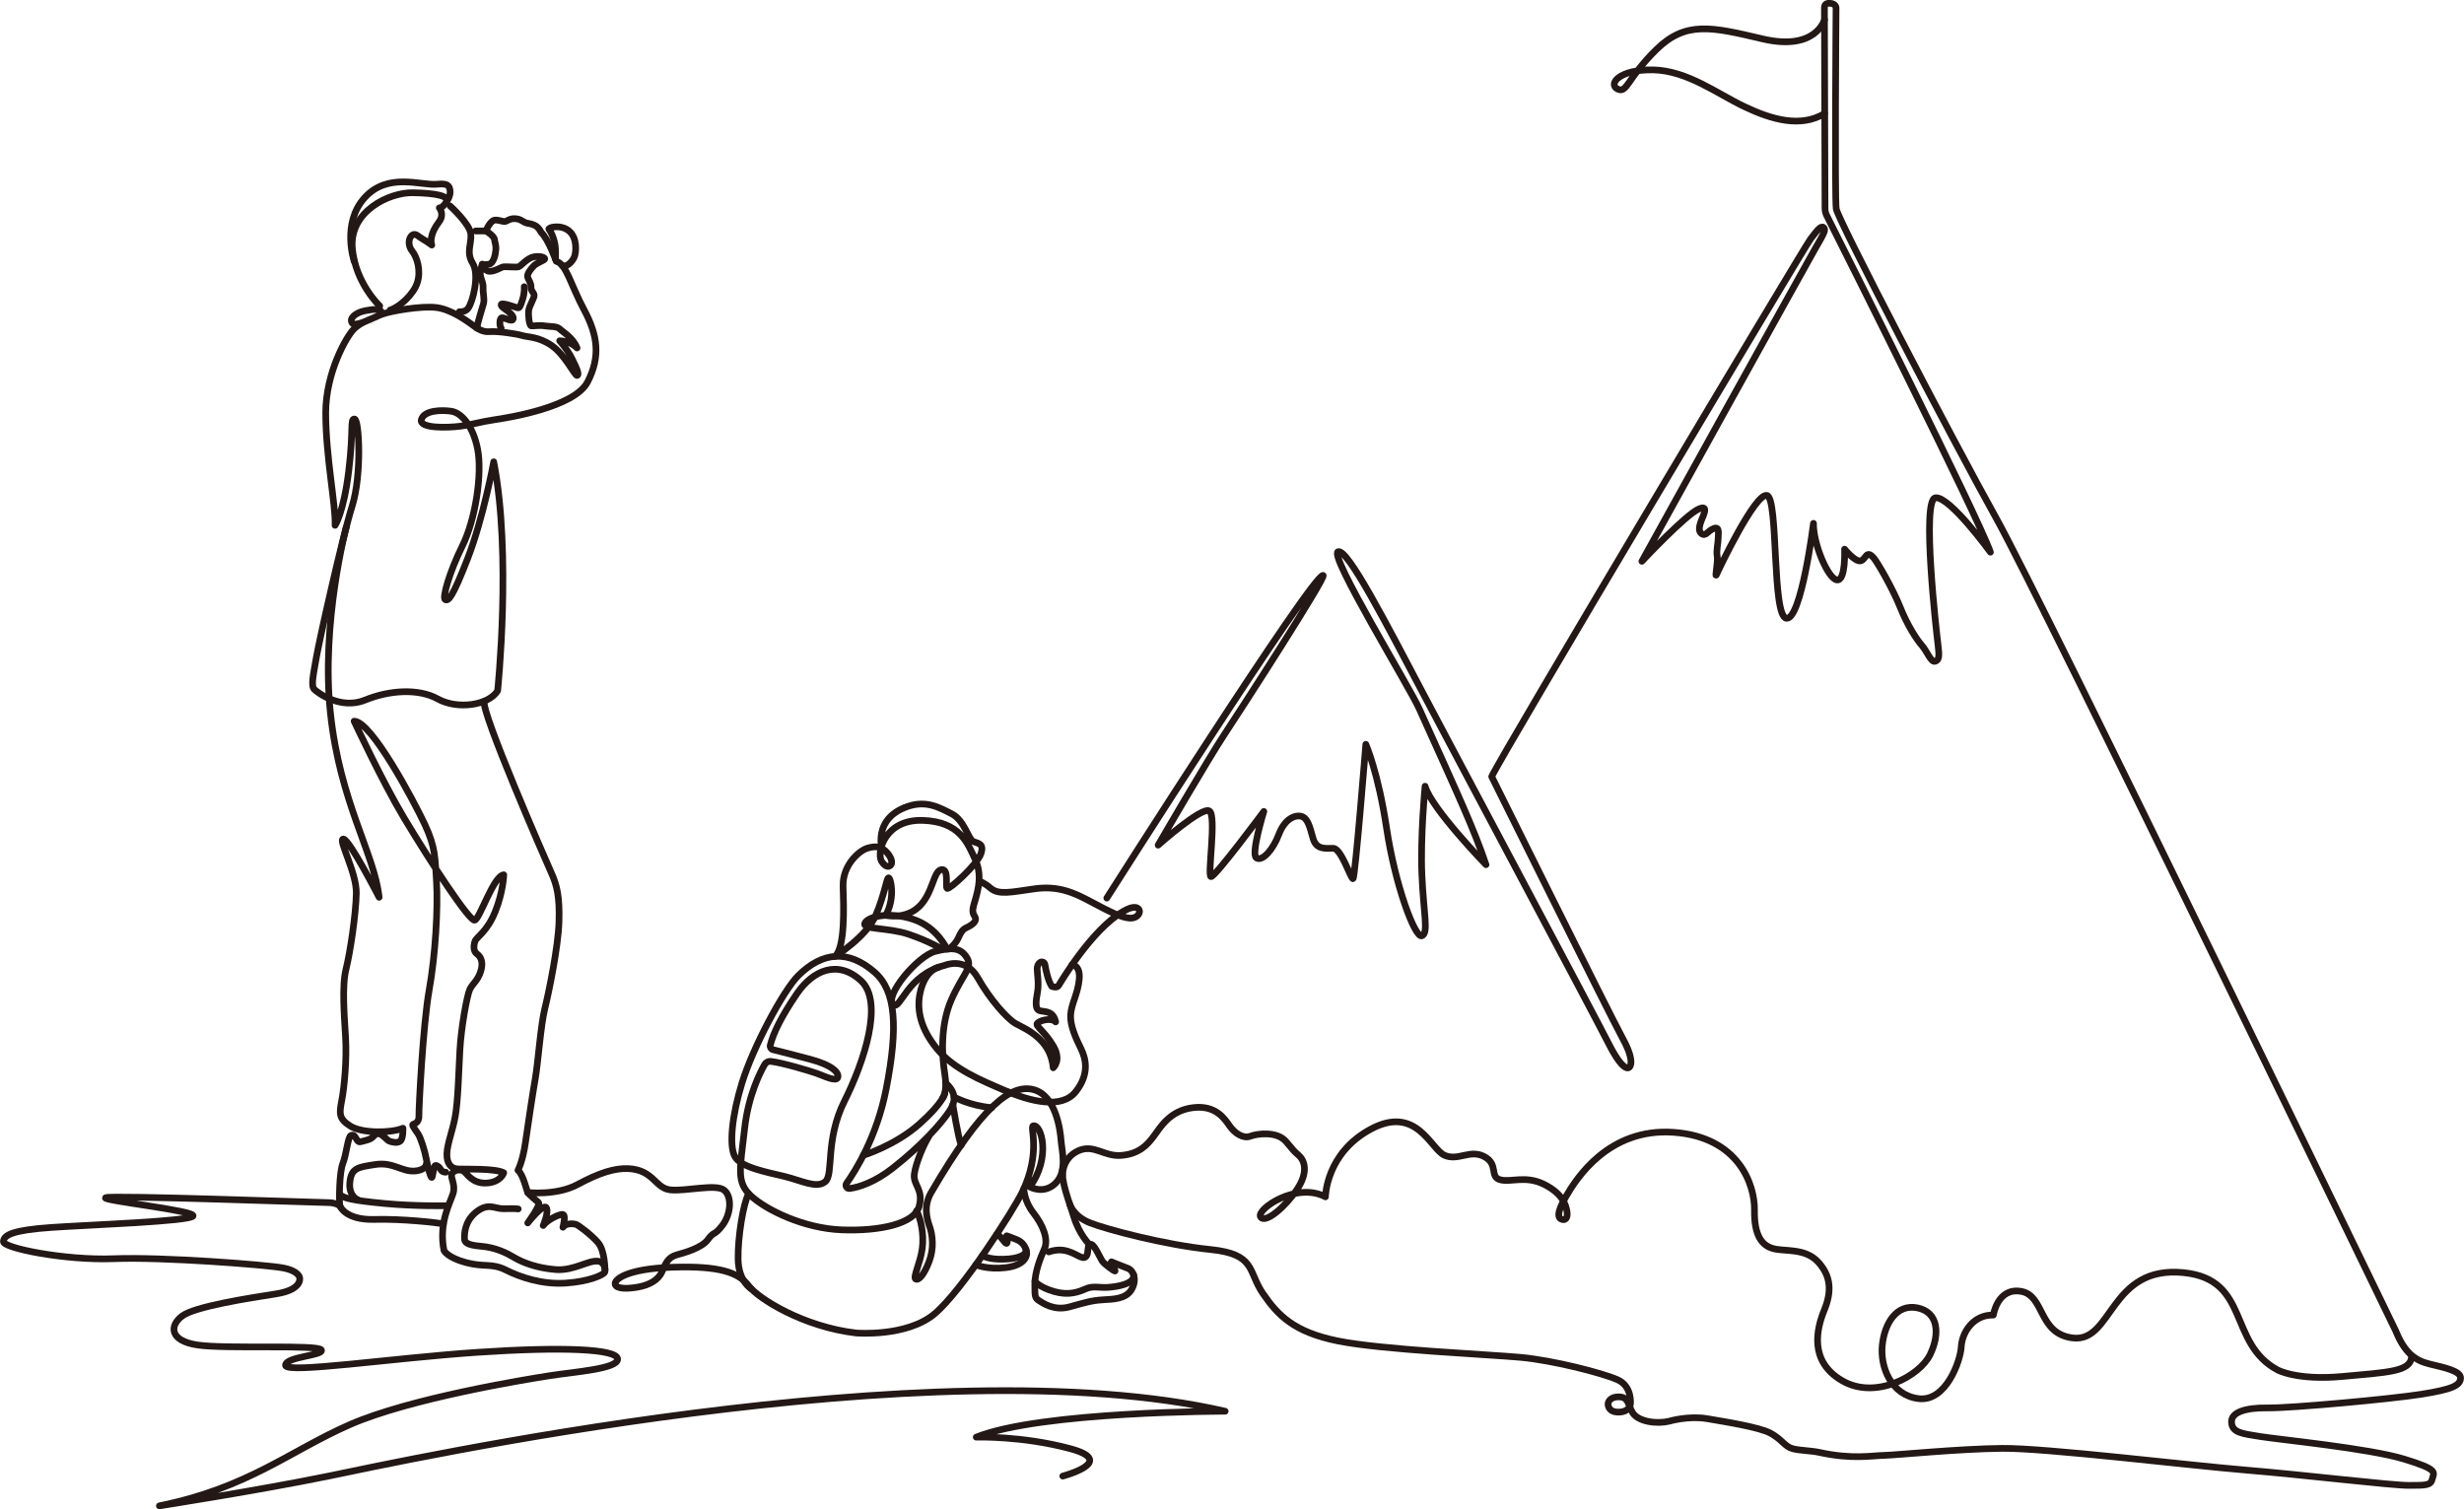 <?xml version="1.0" encoding="UTF-8"?>
<svg id="_レイヤー_2" data-name="レイヤー 2" xmlns="http://www.w3.org/2000/svg" viewBox="0 0 294.8 180.54">
  <g id="_デザイン" data-name="デザイン">
    <g>
      <path d="M45.43,36.6s-2.87-2.68-3.27-6.82c-.43-4.51,4.43-6.76,7.19-6.72,2.75.04,4.53.38,4.04,1.13s-.83.68-.83.68c0,0,.64.75,0,1.62-.64.87-.83,1.36-.94,1.92s.04.91.04.91c0,0-.6-.45-1.09-.72s-.87-.79-1.28-.45-.53,1.21.04,1.92,1.06,2.3.6,3.74-2.15,2.94-3.25,3.28" style="fill: none; stroke: #231815; stroke-linecap: round; stroke-linejoin: round; stroke-width: .8px;"/>
      <path d="M42.38,31.27s-1.55-4.52,1.24-7.61,6.75-1.43,8.68-1.62c1.25-.12,1.47.15,1.55.79s-.45,1.36-.45,1.36" style="fill: none; stroke: #231815; stroke-linecap: round; stroke-linejoin: round; stroke-width: .8px;"/>
      <path d="M53.85,24.64s2.37,2.15,2.48,3.36-.6,2.15.23,3.51.02,4.63-.57,5.4c-.36.47-1.02.38-1.02.38" style="fill: none; stroke: #231815; stroke-linecap: round; stroke-linejoin: round; stroke-width: .8px;"/>
      <path d="M56.91,27.63h1.23s.97.57,1.02,1.02.22.62.16,1.29-.3,1.56-.81,1.67-.81,0-.81,0c0,0-.32.89-.22,1.38s.35.84.32,1.46.19,1.35.05,1.86-.7,2.26-.81,2.94" style="fill: none; stroke: #231815; stroke-linecap: round; stroke-linejoin: round; stroke-width: .8px;"/>
      <path d="M57.71,31.62s.22.84.89.84,1.35-.51,1.67-.54,1.51.08,1.78,0,1.02-1.05,1.81-1.19,1.32.07,1.32.24-.92.44-1.32.84-.84,1.02-.73,1.35.43.75.4,1.19.35.65.38.97-.57,1.24-.65,1.78.05,1.86.3,1.89.97-.11,1.62,0,1.43,0,1.81.38,1.56,1.02,2.05,2.26c0,0-.7-.81-2.08-.86,0,0,.86.92,1.51,2.21s.84,1.91.57,1.94-1.46-2.51-3.05-3.59c-1.59-1.08-2.8-.97-3.53-1.19s-2.94-.54-3.88-.46-1.56-.46-2.1-.84-2.45-1.83-4.29-2.05-5.47.43-6.39.78c-.22.08-.38.13-.71.28-1.07.49-2.64,1.23-2.95.8-.41-.57.43-1.25,1.51-1.47,1.08-.21,1.81-.26,1.97.1.3.66-2.04.78-3.34,2.15-.83.87-3.3,5.11-3.31,9.96,0,5.26,1.21,10.99,1.12,13.46,0,0,1.02-1.49,1.63-6.48s.14-6.29.7-6.24.89,6.66-.28,10.39-3.91,15.95-4.28,18.08-.68,3.44-.26,3.87,3.2,2.47,6.09,1.28c2.9-1.19,6.39-1.41,8.69-.13,2.3,1.28,6.05.81,7.16-.98,0,0,1.7-16.36-.47-27.39,0,0-1.24,6.73-3.11,11.55-1.87,4.81-2.31,5.11-2.69,4.94s.47-3.24,2.05-6.43,2.39-8.65,1.83-11.55-2-4.39-3.15-4.56-3.24-.13-3.58.98,3.2,1,4.64.81c1.44-.19,2.43-.53,4.08-.77s9.6-1.5,11.16-4.52,1.23-5.55-.41-8.62c-1.64-3.07-2.11-5.47-3.34-5.82,0,0-.95-2.69-1.81-3.46,0,0-.25-.62-.82-.87s-.77-.15-1.12-.32-.57-.42-1.2-.45-.93.31-1.2.34-1.02-.3-1.37-.12c-.48.25-.9,1.24-.9,1.24" style="fill: none; stroke: #231815; stroke-linecap: round; stroke-linejoin: round; stroke-width: .8px;"/>
      <path d="M66.44,30.97s.08-.45,0-1.4-.56-1.93-.76-2.13,1.38-.66,2.4.19.84,2.54.66,3.05-.87,1.34-1.47,1.1" style="fill: none; stroke: #231815; stroke-linecap: round; stroke-linejoin: round; stroke-width: .8px;"/>
      <path d="M62.72,34.3s.08.66-.2,1.53-.36,1.05-.61.99-1.81-.64-1.94-.41.51.58.87.88.73.7.51.96-1.18-.38-1.39-.2-.2,1,0,1.2" style="fill: none; stroke: #231815; stroke-linecap: round; stroke-linejoin: round; stroke-width: .8px;"/>
      <path d="M41.43,63.04s-3.04,11.48-1.9,22.23c1.14,10.75,5.26,16.82,5.83,22.08,0,0-3.55-6.92-4.27-6.97s1.59,3.99,1.54,6.5-.72,7.01-1.23,9.06-.2,5.68-.05,8.24-.15,5.89-.46,7.47-.36,2.2,1.02,3.07,4.81.87,6.3.26c0,0,.05,1.24-.32,1.54s-1.05.1-1.32,0-.86-.92-1.35-.89-.49.56-1.29.76-.96.36-1.19.03-.33-.73-.73-.59-.56,2.31-.99,3.36-.46,4.48-.36,5.08c0,0,.63,1.71,4.1,1.62s7.59.4,8.28.53" style="fill: none; stroke: #231815; stroke-linecap: round; stroke-linejoin: round; stroke-width: .8px;"/>
      <path d="M53.46,144.25s-3.72.09-7.5-.27-5.04-.64-5.32-1.14" style="fill: none; stroke: #231815; stroke-linecap: round; stroke-linejoin: round; stroke-width: .8px;"/>
      <path d="M42.82,143.55s-1.14-.44-.96-2.13.96-1.78,3.06-2.1c2.1-.32,3.15.87,4.66.78,1.42-.09,1.42-.83,1.42-.83" style="fill: none; stroke: #231815; stroke-linecap: round; stroke-linejoin: round; stroke-width: .8px;"/>
      <path d="M53.33,140.24s-.41.02-.58-.29-.41-.53-.65-.51-.31,1.48-.46,1.43-.46-1.23-.64-2.23-.69-2.57-.98-2.98-.68-.97-.65-1.09.77-.12.75-1.02.48-10.92,1.23-15.12c.76-4.2,1.06-9.86.88-12.85s-.12-4.2-1.4-6.94-6.39-12.36-8.46-12.36c0,0,3.4,7.29,5.97,11.57,3.29,5.48,7.85,12.42,8.46,12.24s2.25-5.31,3.47-5.43c0,0-.05,2-1.02,4.41s-2.22,3.01-2.41,3.52-.23,1.22.23,1.54.8,1,.43,2.12-.95,1.41-1.29,2.12-1.05,4.63-1.19,7.32-.23,6.07-.55,7.85-.96,3.29-1,4.47.47,1.82,1.36,1.85,4.48-.09,5.44.45c0,0-.35,1.14-2.06,1.23-1.71.09-2.33-1.14-2.72-1.41s-1.14-.18-1.41.27.48,1.29.12,2.41-1.74,3.57-1.08,6.8c0,0,.39.84,2.63,1.44s3.05.03,4.79.9,4.31,1.74,7.12,1.56,4.58-.99,4.7-1.32-.06-1.17-.72-1.29c-1.2-.21-2.96,1.17-5.18.99s-3.92-.84-4.88-1.41-2.24-1.23-4.04-1.38c-1.79-.15-1.97-.51-1.97-.96s-.03-2,1.41-3.14c1.44-1.14,2.21-.39,3.2-.39s1.5-.03,1.82.03" style="fill: none; stroke: #231815; stroke-linecap: round; stroke-linejoin: round; stroke-width: .8px;"/>
      <path d="M72.38,151.91s0-2.3-.84-3.26c-.84-.96-2.39-2.12-2.66-2.18s-1.17-.18-1.53.36c0,0,.39-1.44,0-1.53s-1.91.66-2.36,1.32c0,0,.72-1.65.36-2.15s-2.21,1.84-2.21,1.84c0,0,1.59-2.17,1.29-2.44s-1.17-.99-1.29-1.2-.57-2.21-1.17-2.66c0,0,.57-1.05.89-3.29s.87-5.89,1.19-7.72.64-6.35,1.14-8.36c.5-2.01,1.6-7.4,1.69-10.36s-.23-4.34-.91-5.84-8.46-19.34-8.03-20.53" style="fill: none; stroke: #231815; stroke-linecap: round; stroke-linejoin: round; stroke-width: .8px;"/>
      <path d="M63.14,142.67s3.45.4,5.99-.97c2.54-1.37,4.38-1.95,6-1.89,3.06.13,3.23,2.32,5.03,2.54,1.8.22,5.51-.76,6.48.04.98.8.8,2.88-.2,4.2s-1,.67-1.73,1.69-2.77,1.58-3.77,1.86-1.3.98-1.73,1.99-1.52,1.6-2.8,1.84c-1.28.24-2.6.26-2.8-.28s1.19-1.89,6.85-2.08,7.93.65,9.1,2.21c1.17,1.56,6.58,4.93,12.88,5.66,0,0,6.03.5,9.36-2.28,3.33-2.79,9.53-12.54,10.5-14.57,2.33-4.84.86-7.84,1.32-7.94.98-.23,2.16,3.81-.41,7.31,0,0,1.69.96,3.1-.46s.73-3.88.64-5.07-.59-5.43-3.33-6.12c-2.65-.66-6.12,1.88-12.21,12.31-.46.78-.66,1.69-.55,2.58.05.43.15.89.3,1.31.46,1.23.59,2.83,0,4.38-.59,1.55-1.23,2.28-1.6,2.1s.55-1.92.78-3.65-.18-3.62-.68-4.51" style="fill: none; stroke: #231815; stroke-linecap: round; stroke-linejoin: round; stroke-width: .8px;"/>
      <path d="M122.5,142.24s0,1.41,1.14,2.87,1.83,3.15,1.32,4.29-1.15,2.79-1.15,4.25,0,1.63.49,1.95,1.84,1.26,3.67.75,2.64-.76,3.94-.84c1.3-.08,2.8-.08,3.48-1.25s.2-2.24-.38-2.49-1.63-.61-1.98-.79.53,1.12.36,1.09-1.3-.86-1.53-1.22-.87-1.81-1.26-1.96c-.29-.11-.38.04-.43.59s-.12,1.24-.93.88-1.93-1.22-3.76-.58" style="fill: none; stroke: #231815; stroke-linecap: round; stroke-linejoin: round; stroke-width: .8px;"/>
      <path d="M130.35,148.9s-1.21-1.17-1.87-3.31-1.56-4.3-1.33-5.78" style="fill: none; stroke: #231815; stroke-linecap: round; stroke-linejoin: round; stroke-width: .8px;"/>
      <path d="M123.82,153.3s.53.71,2.3,1.22c1.77.5,2.93.05,3.79-.33s1.64-.11,2.6-.17,3.29-.35,3.12-1.52" style="fill: none; stroke: #231815; stroke-linecap: round; stroke-linejoin: round; stroke-width: .8px;"/>
      <path d="M116.77,151.32s1.35.6,3.55.34,2.63-1.34,2.5-1.92-.45-1.14-1.19-1.44-1.19-.45-1.19-.45c0,0,.2.93-.03.91s-.65-.95-1.17-1.06" style="fill: none; stroke: #231815; stroke-linecap: round; stroke-linejoin: round; stroke-width: .8px;"/>
      <path d="M117.55,150.22s.67.48,2.54.43,2.79-.56,2.66-1.16" style="fill: none; stroke: #231815; stroke-linecap: round; stroke-linejoin: round; stroke-width: .8px;"/>
      <path d="M89.87,154.18s-1.51-.86-1.56-3.52.63-6.72,1.25-7.83" style="fill: none; stroke: #231815; stroke-linecap: round; stroke-linejoin: round; stroke-width: .8px;"/>
      <path d="M111.16,135.91c-.63.97-1.6,3.25-1.77,4.56s1.14,1.82.57,3.88-4.67,2.96-9.23,2.79-9.06-2.39-10.86-4.05-1.34-3.13-.78-8.09c.44-3.93,1.84-6.68,2.4-7.65.15-.25.43-.4.72-.37,1.44.17,4.7,1.15,5.49,1.43.9.32,2.33,1.05,2.53.51s-.57-1.47-3.33-2.2c-2.03-.54-3.69-.96-4.42-1.14-.24-.06-.38-.3-.32-.54.35-1.41,1.3-3.4,3.18-6.15,1.93-2.83,4.9-4.1,7.66-1.57,2.78,2.54.37,9.75-1.97,14.42-2.34,4.67-1.26,8.77-2.29,9.63s-2.79-.11-4.9-.63c-2.11-.51-5.24-1.08-5.93-2.39s-.34-4.87.86-8.77c1.31-4.27,4.94-11.07,6.73-12.85,2.93-2.91,6.03-3.11,9.11-.44,2.61,2.26,2.85,6.61,1.42,13.97-1.11,5.73-3.67,9.8-4.75,11.32-.19.27.03.65.36.61,1.14-.13,3.07-.8,5.11-2.39,3.58-2.8,5.9-5.45,6.81-6.82.66-1,1.03-2.07-.38-3.38" style="fill: none; stroke: #231815; stroke-linecap: round; stroke-linejoin: round; stroke-width: .8px;"/>
      <path d="M103.29,138.22s3.79-1.16,6.7-3.74c2.91-2.58,3.05-3.69,3.05-3.69" style="fill: none; stroke: #231815; stroke-linecap: round; stroke-linejoin: round; stroke-width: .8px;"/>
      <path d="M114,132.15s.62,3.89,1,4.86" style="fill: none; stroke: #231815; stroke-linecap: round; stroke-linejoin: round; stroke-width: .8px;"/>
      <path d="M114.14,131.24s1.87,1.05,4.52,1.28" style="fill: none; stroke: #231815; stroke-linecap: round; stroke-linejoin: round; stroke-width: .8px;"/>
      <path d="M112.78,131.39s.61-.75.26-2.88-.56-5.84.78-8.89c1.34-3.05,2.59-3.84,1.88-5.01-.71-1.17-1.67-1.34-3.8-.79-2.13.54-6.18,5.39-5.01,6.38.83.71,1.58-3.55,6.15-4.71,0,0,2.49-1.08,3.95,1.5,1.46,2.59,3.5,4.88,4.51,5.46s4.21,1.76,4.51,5.3c0,0,1.04-.88,0-2.63s-2.13-2.34-1.92-2.67,1.65-.77,2.21-.19c0,0-.11-.76-.68-1.05s-1.05-.16-1.39-.37-.32-1-.11-2.08-.03-2.29-.03-2.84c0-.33.11-.6.33-.76.23-.18.56-.04.6.24.11.65.36,1.9.81,2.6,0,0,.61.26.82-.08s3.94-6.69,7.73-8.88c1.29-.75,1.76-.49,1.92-.18s-.17,1.06-1.19.98-2.51-.85-4.57-1.95c-2.05-1.1-3.93-1.96-6.8-1.55s-4.28.75-5.25-.1c-.73-.64-1.31-.81-1.31-.81" style="fill: none; stroke: #231815; stroke-linecap: round; stroke-linejoin: round; stroke-width: .8px;"/>
      <path d="M128.27,115.41s1.02.05.85,1.78-.96,2.95-1.03,4.24.66,2.85,1.23,4.01,1.09,3.02-.62,5.17-5.49,1.13-8.44-.13c-2.95-1.26-6.17-2.59-8.16-5.01-1.99-2.42-2.39-4.64-2.06-6.47s1.2-2.97,2.28-3.3" style="fill: none; stroke: #231815; stroke-linecap: round; stroke-linejoin: round; stroke-width: .8px;"/>
      <path d="M113.3,113.56s-1.15-2.64-4.08-3.59-5.44-.28-5.75.49,2.79.49,5.26,1.32,3.85,1.73,4.04,1.77" style="fill: none; stroke: #231815; stroke-linecap: round; stroke-linejoin: round; stroke-width: .8px;"/>
      <path d="M113.55,113.54s.76-.57,1.08-1.27.49-1.05,1.01-1.29,1.12-.63,1.08-1.05-.52-.49-.24-1.57,1.19-3.31.25-5.4-1.88-4.67-6.34-4.81c-4.46-.14-5.51,3.69-4.95,4.84,0,0,.44.79.92.65s.45-.85-.22-1.62-1.4-.84-2.38-.54-2.97,2.04-2.89,4.56.25,7.3-.97,8.39c0,0,3.8-2.37,4.88-4.93s1.28-4.42,1.52-4.48.87,2.26-.32,4.49c0,0,2.33.55,3.99-1.05,1.66-1.6,1.7-4.28,2.66-4.42s.43,2.08.69,2.25,3.57-2.83,4.03-4.13-.4-1.24-.94-1.5-1.04-2.52-2.52-3.28c-1.48-.76-3.04-1.66-5.28-.9-2.24.76-3.5,2.38-3.16,4.86" style="fill: none; stroke: #231815; stroke-linecap: round; stroke-linejoin: round; stroke-width: .8px;"/>
      <path d="M127.12,140.67s-.1-2.04,1.82-2.96,3.12.71,5.24.52,3.08-1.24,3.88-2.32,1.92-3.05,4.68-3.39,3.8,1.38,4.4,2.22,1.6,1.52,2.44,1.2c.84-.32,3.2-.63,4.28.63s.84,1.05,1.52,1.65,1.2,1.95-.16,4.02-3.84,4.23-4.4,3.35,4.28-4.24,7.76-2.4c0,0,.04-5.24,5.48-8.13,5.44-2.88,7.12,2.44,8.77,3.16s3.04-.76,4.76.16.6,2.4,1.88,2.76,3.04-.56,5.28.56c2.24,1.12,2.6,2.51,2.72,3.19s-.07,1.14-.56,1.01-.76-.68.45-2.76,5.06-8.22,12.87-7.67,9.73,6.3,9.68,9.31c-.05,3.01.87,4.25,2.28,4.61s3.79-.09,5.34,1.6,1.64,3.52.73,5.75-1.87,6.12,2.15,8.45c4.02,2.33,9.27-.59,10.5-3.1s1-5.11-1.51-5.62c-2.51-.5-3.93,1.87-4.2,4.47-.27,2.6,1.05,5.98,4.34,6.39s5.02-4.52,5.11-6.21,1.42-3.84,3.84-3.79c0,0,.5-3.33,3.33-2.83s2.01,5.06,6.16,5.57c4.84.59,4.37-8.72,13.29-7.81,7.99.82,5.25,8.45,11.23,11.64,0,0,2.28,1.28,7.76.78s8.08-.59,8.26-2.28" style="fill: none; stroke: #231815; stroke-linecap: round; stroke-linejoin: round; stroke-width: .8px;"/>
      <path d="M127.99,144.06s.41,1.43,2.37,2.22,9.01,2.66,14.46,3.21c5.45.55,4.47,2.62,6.27,5.25s3.72,4.63,8.98,5.69,17.87,1.6,21.83,1.96,9.86,1.89,11.63,2.68c1.77.79,1.54,2.89,1.54,2.89,0,0-.04.9-1.28.98-1.07.07-1.33-.49-1.39-.84-.08-.48.4-1.03,1.35-.98,1.15.05,1.03,1.04,1.59,1.91.7,1.08,2.92,1.36,4.38,1,0,0,2.28-.68,4.53-.3,2.02.35,6.19.99,7.57,1.73,1.38.74,1.72,1.62,2.66,1.86s2.19.22,3.22.45c3.9.85,6.22.38,7.7.35,1.47-.03,8.95-.79,14.15-.84s22.05,2.01,29.18,2.6c7.12.59,17.35,1.83,19.45,1.83s2.65,0,2.83-.78.82-1.1-3.38-2.37c-4.2-1.28-14.93-2.33-17.17-2.69s-3.38-.46-3.47-1.69,1.69-1.78,4.34-1.74,14.7-1.05,18.4-1.64c3.7-.59,4.61-1.05,4.66-1.92s-2.01-1.28-3.7-1.69-2.97-1.28-4.06-3.97c0,0-42.46-87.67-47.76-97.16-5.3-9.5-18.99-35.8-19.18-37.08s-.02-24.02-.02-24.02c0,0,.03-.51-.71-.57s-.68.47-.68.65c0,.17.06,20.3.07,23.9,0,.3.07.59.21.86,2.01,3.99,18.04,35.92,19.58,40.26,0,0-4.87-6.7-6.57-6.51-1.7.18.12,16.19.3,17.59s.13,1.85-.36,1.98-.95-1.2-1.57-1.9-1.73-2.4-2.6-4.58c-.87-2.19-2.7-5.36-3.18-5.91-.91-1.03-.91.25-1.57.37s-1.9-1.4-1.9-1.4c0,0,.17,3.8-.91,3.68-1.07-.12-2.85-4.34-2.81-6.77,0,0-1.45,11.48-3.22,11.36-1.78-.12-.95-14.37-2.35-14.7s-5.78,8.88-6.03,9.46c-.25.58.21-1.57.08-2.19s.12-1.61.12-2.15.21-1.45-.54-1.16-.95,1.03-1.49.58.04-1.57.25-2.11.41-1.2-.5-.83c-1.58.65-6.85,6.28-6.85,6.28,0,0,19.73-35.68,20.73-37.4,1.13-1.93,1.32-2.32.99-2.55s-.8.43-1.56,1.42-37.4,62.47-38.13,64.29c0,0,14.07,28.39,15.67,31.32,1.6,2.92.79,3.46.79,3.46,0,0-.62.81-2.48-2.86s-17.73-33.42-21.9-41.33c-4.72-8.96-9.31-17.88-10.46-17.5s8.5,16.1,9.71,18.79c4.66,10.33,6.52,14.31,7.99,18.66,0,0-6.52-6.71-7.29-9.39,0,0-.58,6.07-.38,10.61.19,4.54.83,6.97,0,7.29-.83.32-3.2-6.07-4.22-12.84-1.02-6.77-2.49-10.07-2.49-10.07,0,0-1.28,16.01-1.53,16.08s-1.41-3.64-2.36-3.64-2.04.19-2.43-1.21-.64-2.43-1.41-2.62-1.98.32-2.68,2.17-1.98,3.26-2.68,2.81.89-5.56.89-5.56c0,0-5.88,7.92-6.33,7.8s.7-7.29-.19-7.86-6.13,4.09-6.13,4.09c0,0,6.01-10.35,7.92-13.23s12.27-18.92,11.82-19.04c-1.15-.32-25.88,38.6-25.88,38.6" style="fill: none; stroke: #231815; stroke-linecap: round; stroke-linejoin: round; stroke-width: .8px;"/>
      <path d="M40.68,144.27s-.47-.39-1.4-.39-25.95-.91-26.64-.59,10.82,1.55,10.46,2.19-12.28,1.05-16.94,1.37c-4.66.32-5.71.91-5.75,1.69s7.4,2.28,13.2,2.05c5.8-.23,18.26.73,20.23,1.1s2.01,1.19,2.01,1.19c0,0,.37,1.42-2.83,1.92s-9.73,1.51-11.23,2.65c-1.51,1.14-1.55,2.97,1.87,3.47s14.47-.09,14.79.59-4.25.78-4.29,1.83,12.83-.87,22.97-1.55c10.14-.68,16.62-.41,16.76.78s-5.11,1.55-8.08,2.01-16.78,2.72-23.95,5.86c-7.17,3.14-12.15,7.56-22.79,9.72,0,0,11.75-1.83,20.23-3.56s72.3-15.8,107.28-7.76c0,0-22.04,0-29.78,3.1,0,0,5.43-.18,11.22,1.37,5.78,1.55-.87,3.29-.87,3.29" style="fill: none; stroke: #231815; stroke-linecap: round; stroke-linejoin: round; stroke-width: .8px;"/>
      <path d="M218.29,2.35s-1.02,3.81-7.42,2.3c-6.08-1.43-9.17-2.17-12.68,1.26s-3.51,5.31-4.66,4.74.16-2.37,4.25-2.29,7.68,2.86,10.95,4.41,6.7,2.53,9.56.82" style="fill: none; stroke: #231815; stroke-linecap: round; stroke-linejoin: round; stroke-width: .8px;"/>
    </g>
  </g>
</svg>